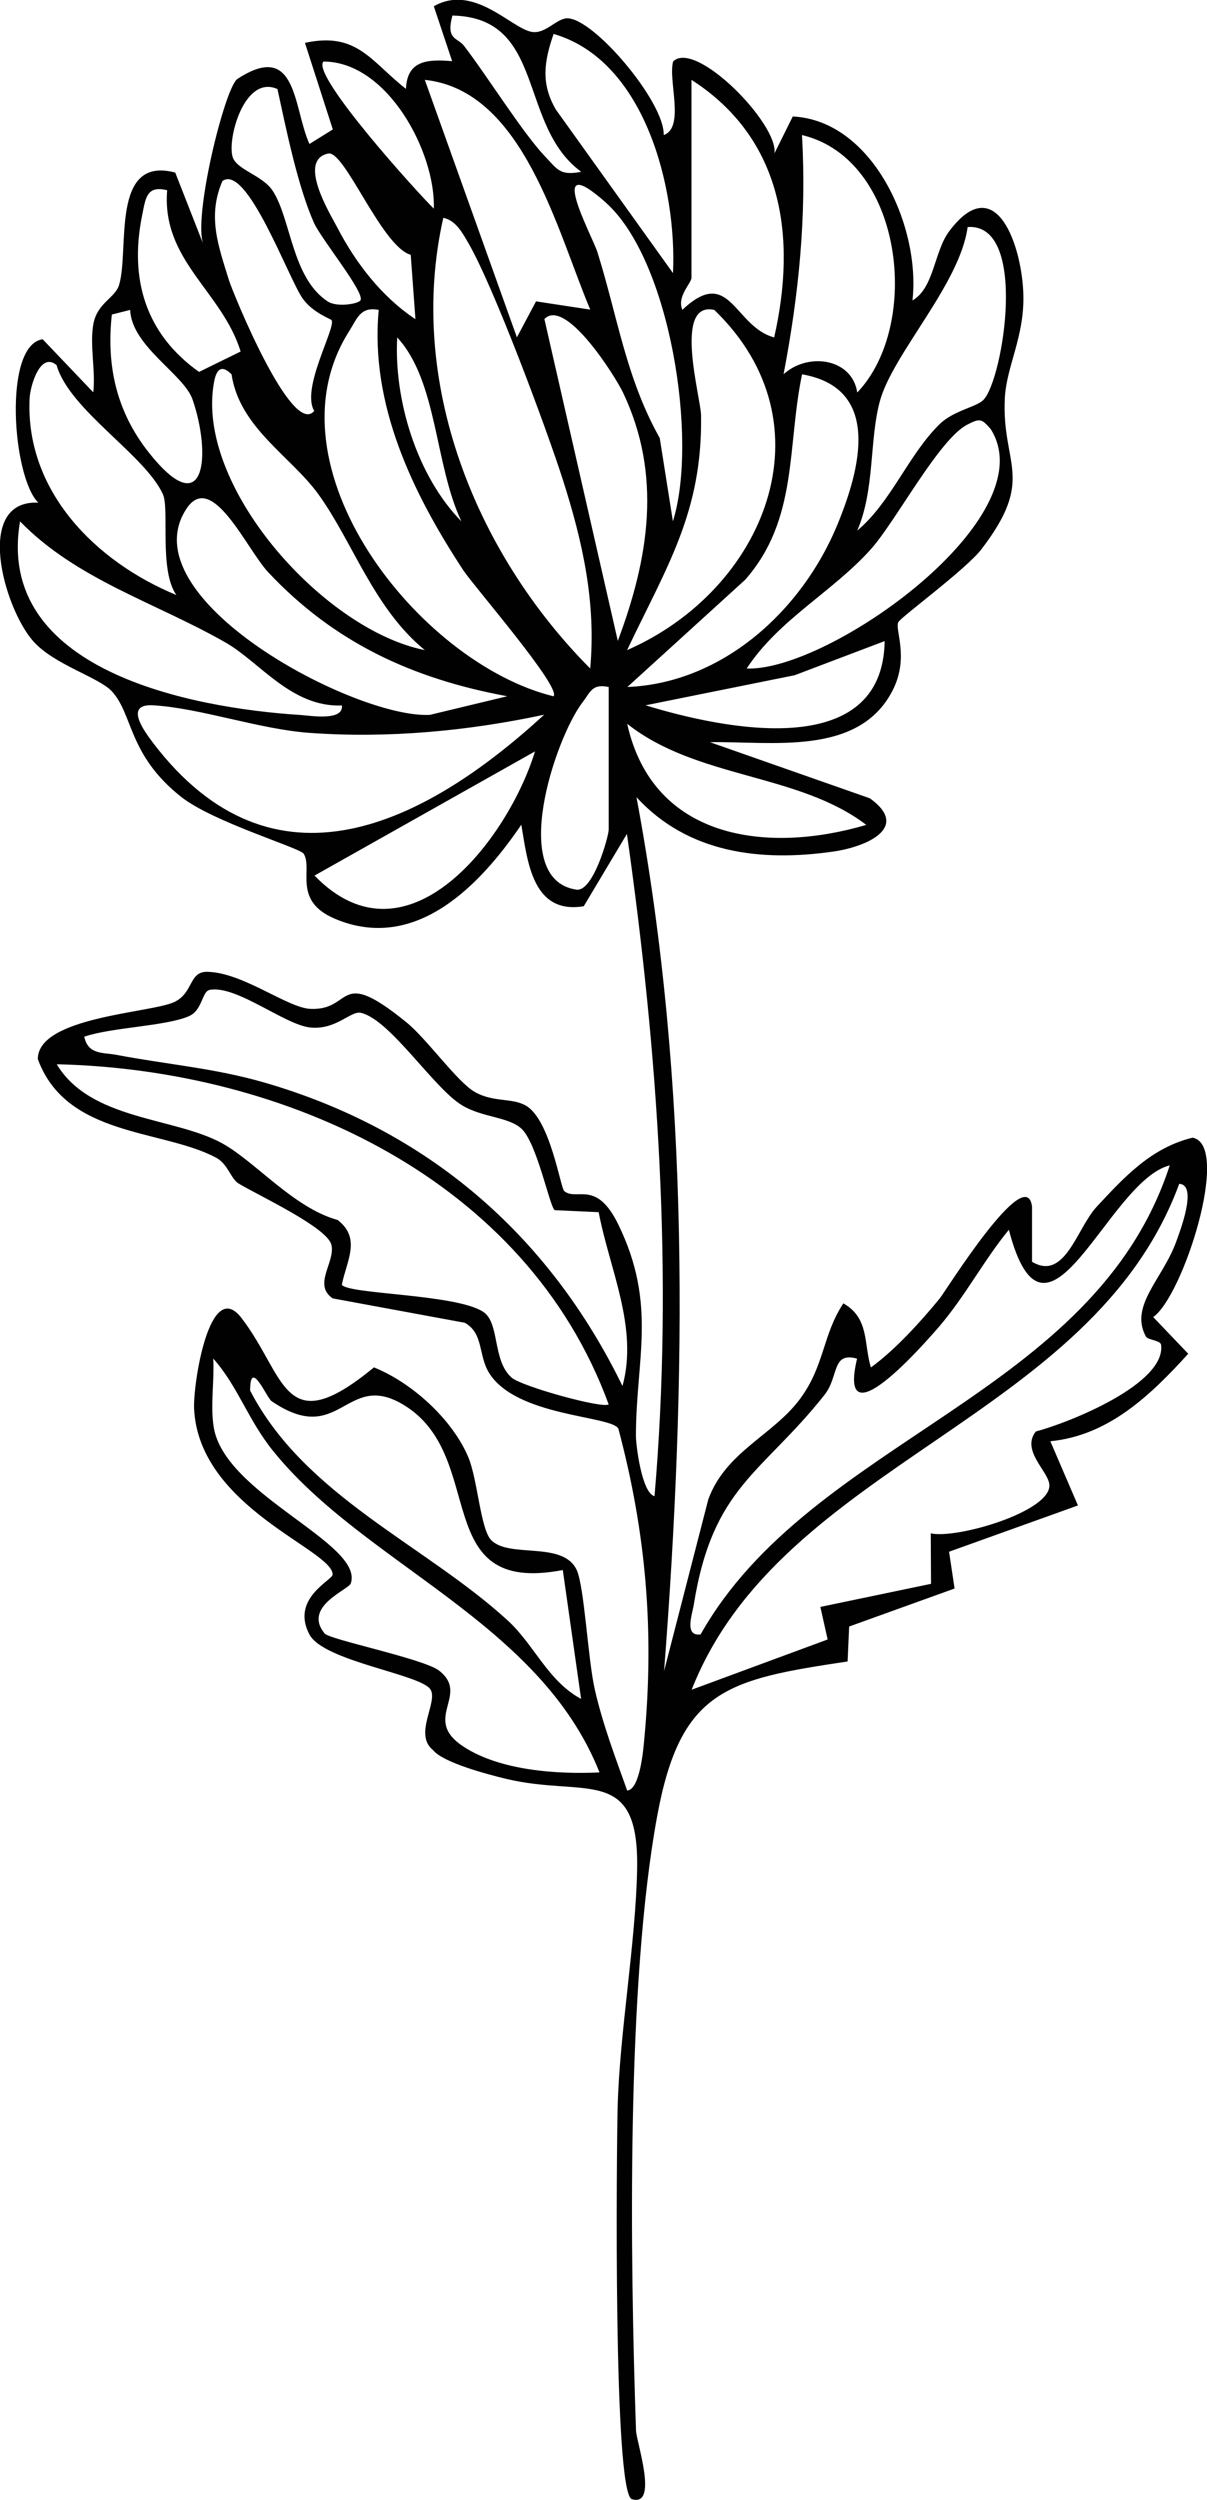 <?xml version="1.0" encoding="UTF-8"?><svg id="Laag_1" xmlns="http://www.w3.org/2000/svg" viewBox="0 0 131.21 271.76"><path d="M72.19,14.67c2.28-.89.4-6.01.99-8,2.46-2.37,11.44,6.79,11.01,10l1.99-4.01c8.74.44,13.92,12.04,13.01,20,2.36-1.35,2.35-5.32,3.98-7.5,5.14-6.9,7.99,1.75,8.08,7,.08,4.55-1.85,7.69-2.02,11.15-.35,7.25,3.4,8.64-2.53,16.38-1.67,2.19-8.71,7.34-9.04,7.93-.43.78,1.22,3.82-.62,7.42-3.68,7.22-13.18,5.52-19.86,5.64l17.38,6.1c4.44,3.18-.36,5.27-3.98,5.79-7.97,1.14-15.81.16-21.39-5.91,5.86,31.29,5.45,63.33,3,94.99l4.81-18.67c1.9-5.2,7.1-6.98,10.02-10.98,2.64-3.62,2.39-6.88,4.66-10.32,2.83,1.62,2.2,4.33,2.99,6.97,2.63-1.9,5.45-5.01,7.49-7.51.65-.8,9.42-14.93,10.03-9.97v5.99c3.58,2.15,4.88-3.67,7.02-5.97,3-3.23,5.95-6.44,10.44-7.52,4.22.81-1.07,17.29-4.29,19.5l3.81,3.99c-4.04,4.44-8.61,8.89-14.99,9.51l3,6.98-14.01,5.03.6,4-11.46,4.13-.17,3.8c-13.19,1.97-18.17,3.08-20.7,16.81-3.34,18.13-2.95,47.9-2.3,66.79.04,1.24,2.48,8.34-.45,7.46-2.04-.61-1.66-37.9-1.55-42.55.2-8.09,1.97-17.92,2.12-25.96.21-11.41-5.68-7.72-14.28-9.8-1.92-.46-6.81-1.75-7.9-3.11-2.18-1.73.61-5.27-.3-6.62-1.12-1.65-11.59-3.04-13.14-5.95-2.08-3.93,2.51-5.9,2.52-6.52.02-2.7-14.5-7.24-15.06-17.98-.14-2.65,1.67-14.43,5.15-9.91,4.86,6.32,4.51,13.53,14.4,5.37,4.13,1.66,8.53,5.65,10.26,9.77,1.02,2.44,1.32,7.83,2.49,9.01,1.98,2.01,7.76.05,9.28,3.22.84,1.74,1.23,9.75,1.98,13.02.87,3.81,2.22,7.34,3.52,10.98,1.4-.11,1.76-4.51,1.86-5.62,1.1-11.68.2-22.38-2.82-33.72-.78-1.44-11.18-1.28-14.09-6.12-1.13-1.87-.57-4.27-2.61-5.39l-14.36-2.65c-2.18-1.51.3-3.92-.13-5.81s-7.83-5.32-10.1-6.68c-.84-.51-1.15-2.11-2.43-2.8-5.83-3.12-16.27-2.22-19.39-10.72,0-4.61,12.33-5.01,14.85-6.21,2.09-1,1.55-3.33,3.59-3.28,3.88.08,8.69,3.93,11.21,4.03,4.68.19,2.8-4.74,10.42,1.46,2.23,1.81,5.52,6.48,7.43,7.57,2.02,1.15,4.02.62,5.53,1.47,2.68,1.5,3.78,8.96,4.2,9.31,1.35,1.11,3.47-1.3,5.87,3.62,4.25,8.72,1.92,14.64,1.92,22.99,0,1.01.64,6.22,2.02,6.55,2.07-24.02.38-48.17-3-71.99l-4.69,7.86c-5.62.94-6.12-4.97-6.79-8.86-4.47,6.58-11.49,13.93-20.25,10.23-4.68-1.97-2.37-5.41-3.41-7.08-.39-.63-9.88-3.45-13.32-6.18-5.77-4.56-5.2-8.94-7.53-11.47-1.41-1.53-6.3-2.9-8.55-5.45-3.22-3.66-6.46-15.37.55-15.06-2.82-2.78-3.85-17.15.48-17.76l5.5,5.77c.27-2.37-.42-5.21.02-7.48s2.36-2.77,2.79-4.21c1.14-3.84-.97-14.08,6.1-12.2l3.09,7.89c-1.25-2.74,2.3-17.17,3.67-18.07,6.54-4.28,6.06,3.21,7.83,7.07l2.54-1.58-3.03-9.41c5.68-1.24,7.18,2.04,10.98,5,.13-3.09,2.31-3.24,5.02-3.01l-1.99-5.97c4.38-2.5,8.43,2.43,10.66,2.79,1.48.24,2.66-1.45,3.82-1.48,2.88-.06,10.6,9.09,10.51,12.66ZM63.17,18.67c-6.91-5.1-3.8-16.77-13.99-16.98-.72,2.69.54,2.36,1.26,3.29,2.59,3.37,6.4,9.51,8.86,12.08,1.32,1.38,1.58,2.05,3.87,1.62ZM73.16,29.68c.43-9.21-3.05-23.12-12.98-25.99-1.02,2.96-1.42,5.39.26,8.24l12.72,17.76ZM47.16,22.68c.2-6.13-5.04-15.98-11.99-15.99-1.46,1.38,10.34,14.4,11.99,15.99ZM64.17,33.67c-3.65-8.63-7.28-23.86-17.99-24.99l10.01,27.99,2.08-3.91,5.91.9ZM75.17,8.68v21.5c0,.61-1.62,2.04-.99,3.5,5.17-4.89,5.61,1.83,9.98,3,2.46-10.87.97-21.6-8.99-28ZM30.16,9.68c-3.57-1.59-5.46,5.35-4.88,7.35.41,1.43,3.23,2,4.35,3.69,2.02,3.05,2.08,9.53,6.03,12.07.96.61,3.19.27,3.51-.12.62-.74-4.25-6.67-5.04-8.45-1.77-3.98-3.02-10.18-3.97-14.54ZM93.19,42.67c7.04-7.38,4.98-25.37-6.01-27.99.52,8.82-.35,17.37-2,26,2.72-2.44,7.46-1.7,8.01,1.99ZM45.16,34.68l-.51-6.98c-3.18-.91-7.18-11.39-8.97-11.01-3.42.72.26,6.64.97,8.01,2,3.87,4.84,7.56,8.5,9.99ZM36.06,34.82c-.1-.17-2.03-.79-3.15-2.36-1.53-2.13-6.07-14.72-8.73-12.78-1.65,3.82-.46,7.01.71,10.78.4,1.3,6.84,17.14,9.27,14.21-1.47-2.42,2.36-9.02,1.89-9.86ZM18.17,20.68c-2.27-.56-2.34.9-2.72,2.74-1.41,6.95.4,12.9,6.19,17.01l4.52-2.22c-2.04-6.57-8.6-9.88-7.99-17.52ZM65.85,22.01c-6.71-5.94-1.45,3.66-.91,5.39,2.19,6.96,3.09,13.65,6.78,20.22l1.43,9.05c2.77-8.85-.29-28.44-7.31-34.66ZM64.16,72.68c.65-7.17-.81-13.75-2.97-20.52-1.85-5.76-7.51-20.96-10.27-25.73-.64-1.1-1.37-2.48-2.73-2.75-4.01,17.81,3.47,36.42,15.98,49ZM106.93,43.44c2.12-2.23,4.89-19.24-1.74-18.76-.84,6.23-8.14,13.76-9.55,18.96-1.14,4.21-.53,9.6-2.45,14.04,3.7-3.11,5.53-8.2,8.93-11.55,1.54-1.52,4.04-1.87,4.81-2.68ZM14.15,33.69l-1.99.5c-.62,5.58.52,10.59,4.01,14.99,6.23,7.88,6.8.15,4.76-5.76-.95-2.74-6.62-5.77-6.78-9.73ZM41.17,33.69c-1.99-.4-2.35.95-3.2,2.29-9.34,14.65,7.54,36.12,22.2,39.71.92-.92-8.68-11.99-9.8-13.69-5.49-8.36-10.17-18.01-9.2-28.3ZM68.17,70.67c14.94-6.52,22.39-24.53,9.48-36.98-4.5-.99-1.47,9.51-1.44,11.45.17,10.53-3.74,16.46-8.04,25.53ZM67.16,69.67c3.38-9,4.84-18.03.55-27.03-.8-1.67-6.21-10.33-8.53-7.96l7.98,34.99ZM50.16,56.68c-2.93-6.18-2.58-15.23-6.98-20-.37,6.77,2.12,15.04,6.98,20ZM6.15,39.69c-1.76-1.49-2.86,2.22-2.93,3.6-.49,10.09,7.17,17.77,15.95,21.39-1.9-2.71-.73-9.34-1.46-10.95-1.94-4.28-10.17-9.16-11.56-14.04ZM25.16,40.68c-1.45-1.43-1.81.11-1.99,1.49-1.48,11.17,12.16,26.34,23.01,28.5-5.56-4.56-7.8-11.71-11.56-16.93-2.97-4.12-8.6-7.25-9.45-13.06ZM68.18,74.68c10.35-.41,18.99-8.28,22.85-17.64,2.5-6.07,4.83-14.84-3.84-16.35-1.65,7.87-.4,15.75-6.18,22.33l-12.82,11.67ZM81.17,72.67c8.9.36,32.6-16.43,26.53-26.02-.99-1.16-1.19-1.19-2.55-.49-3.09,1.6-7.74,10.47-10.47,13.53-4.17,4.66-10,7.63-13.51,12.98ZM55.17,75.69c-10.28-1.89-18.83-5.82-26.02-13.49-2.33-2.49-6.1-11.09-8.87-6.91-6.42,9.7,18.28,22.84,26.45,22.42l8.44-2.03ZM37.17,76.69c-5.5.21-8.91-4.71-12.66-6.85-7.57-4.33-16.15-6.81-22.33-13.16-2.76,16.16,18.5,20.28,30.46,21.04,1.08.07,4.71.7,4.53-1.03ZM96.17,69.69l-9.78,3.71-16.21,3.27c8.4,2.58,25.78,6.22,25.99-6.98ZM66.17,74.68c-1.81-.38-1.97.53-2.84,1.66-3,3.92-8.1,19.27-.67,20.37,1.83.27,3.51-5.82,3.51-6.53v-15.5ZM59.17,77.69c-8.32,1.78-16.95,2.59-25.49,1.98-5.49-.39-11.86-2.69-17.02-3-3.18-.19-1.04,2.73-.04,4.06,13.1,17.24,29.56,8.87,42.54-3.04ZM94.17,89.67c-7.38-5.64-18.43-4.99-25.99-10.99,2.8,12.62,15.25,14.16,25.99,10.99ZM58.16,81.68l-23.97,13.5c10.09,10.41,21.05-3.98,23.97-13.5ZM60.3,131.55c-.55-.36-1.92-7.32-3.63-8.87-1.42-1.29-4.27-1.2-6.46-2.54-3.1-1.89-7.8-9.31-10.98-10.04-1.09-.25-2.67,1.86-5.46,1.6s-8.03-4.62-10.96-4.1c-.89.16-.76,2.23-2.31,2.88-2.54,1.08-8.32,1.19-11.34,2.21.41,1.99,2.05,1.7,3.51,1.98,5.46,1.04,10.58,1.43,16.01,2.99,17.74,5.13,30.95,16.51,38.99,33.01,1.74-6.39-1.43-12.74-2.59-18.9l-4.79-.22ZM66.17,152.67c-8.96-24.48-35.15-36.42-60-36.98,3.65,6.09,12.7,5.73,17.92,8.56,3.64,1.98,7.81,7.05,12.62,8.37,2.59,2.01.96,4.45.45,7.04.73,1.05,12.34.99,15.35,2.93,1.85,1.19.98,5.25,3.09,7.15,1.08.97,9.94,3.42,10.57,2.92ZM76.16,177.67c12.08-21.42,42.82-25.8,51-50.99-6.78,1.7-13.41,22.67-17.49,7-2.71,3.31-4.75,7.22-7.53,10.47-1.83,2.13-11.16,12.75-8.97,3.54-2.79-.77-1.95,1.93-3.54,3.94-6.8,8.59-12.15,9.93-14.21,22.81-.17,1.06-1.06,3.47.74,3.23ZM124.59,145.33c-1.88-3.4,1.83-6.29,3.3-10.43.35-.98,2.35-6.13.3-6.21-9.46,25.72-43.25,30.19-53,54.99l14.78-5.46-.79-3.54,12.03-2.51-.03-5.49c2.77.65,13.21-2.38,12.89-5.33-.16-1.47-3.08-3.69-1.47-5.74,3.67-.97,14.16-5.18,13.62-9.42-.06-.49-1.43-.53-1.62-.87ZM65.17,192.67c-6.5-16.41-25.56-22.59-35.51-34.98-2.72-3.38-3.78-6.96-6.48-10.01.14,2.42-.33,5.06.05,7.44,1.16,7.36,16.33,12.63,14.91,16.99-.23.72-5.27,2.51-2.85,5.46.55.67,10.81,2.75,12.45,4.04,3.43,2.7-2.02,5.25,2.71,8.3,3.97,2.56,10.12,2.98,14.72,2.76ZM29.52,152.31c-.53-.36-2.33-4.75-2.33-1.15,5.94,11.49,18.99,16.74,28.01,25,2.88,2.64,4.37,6.59,7.97,8.52l-1.99-14.01c-14.72,2.83-7.98-12.52-17.45-18.04-6.17-3.6-6.78,4.76-14.21-.32Z" fill="#010101"/></svg>
